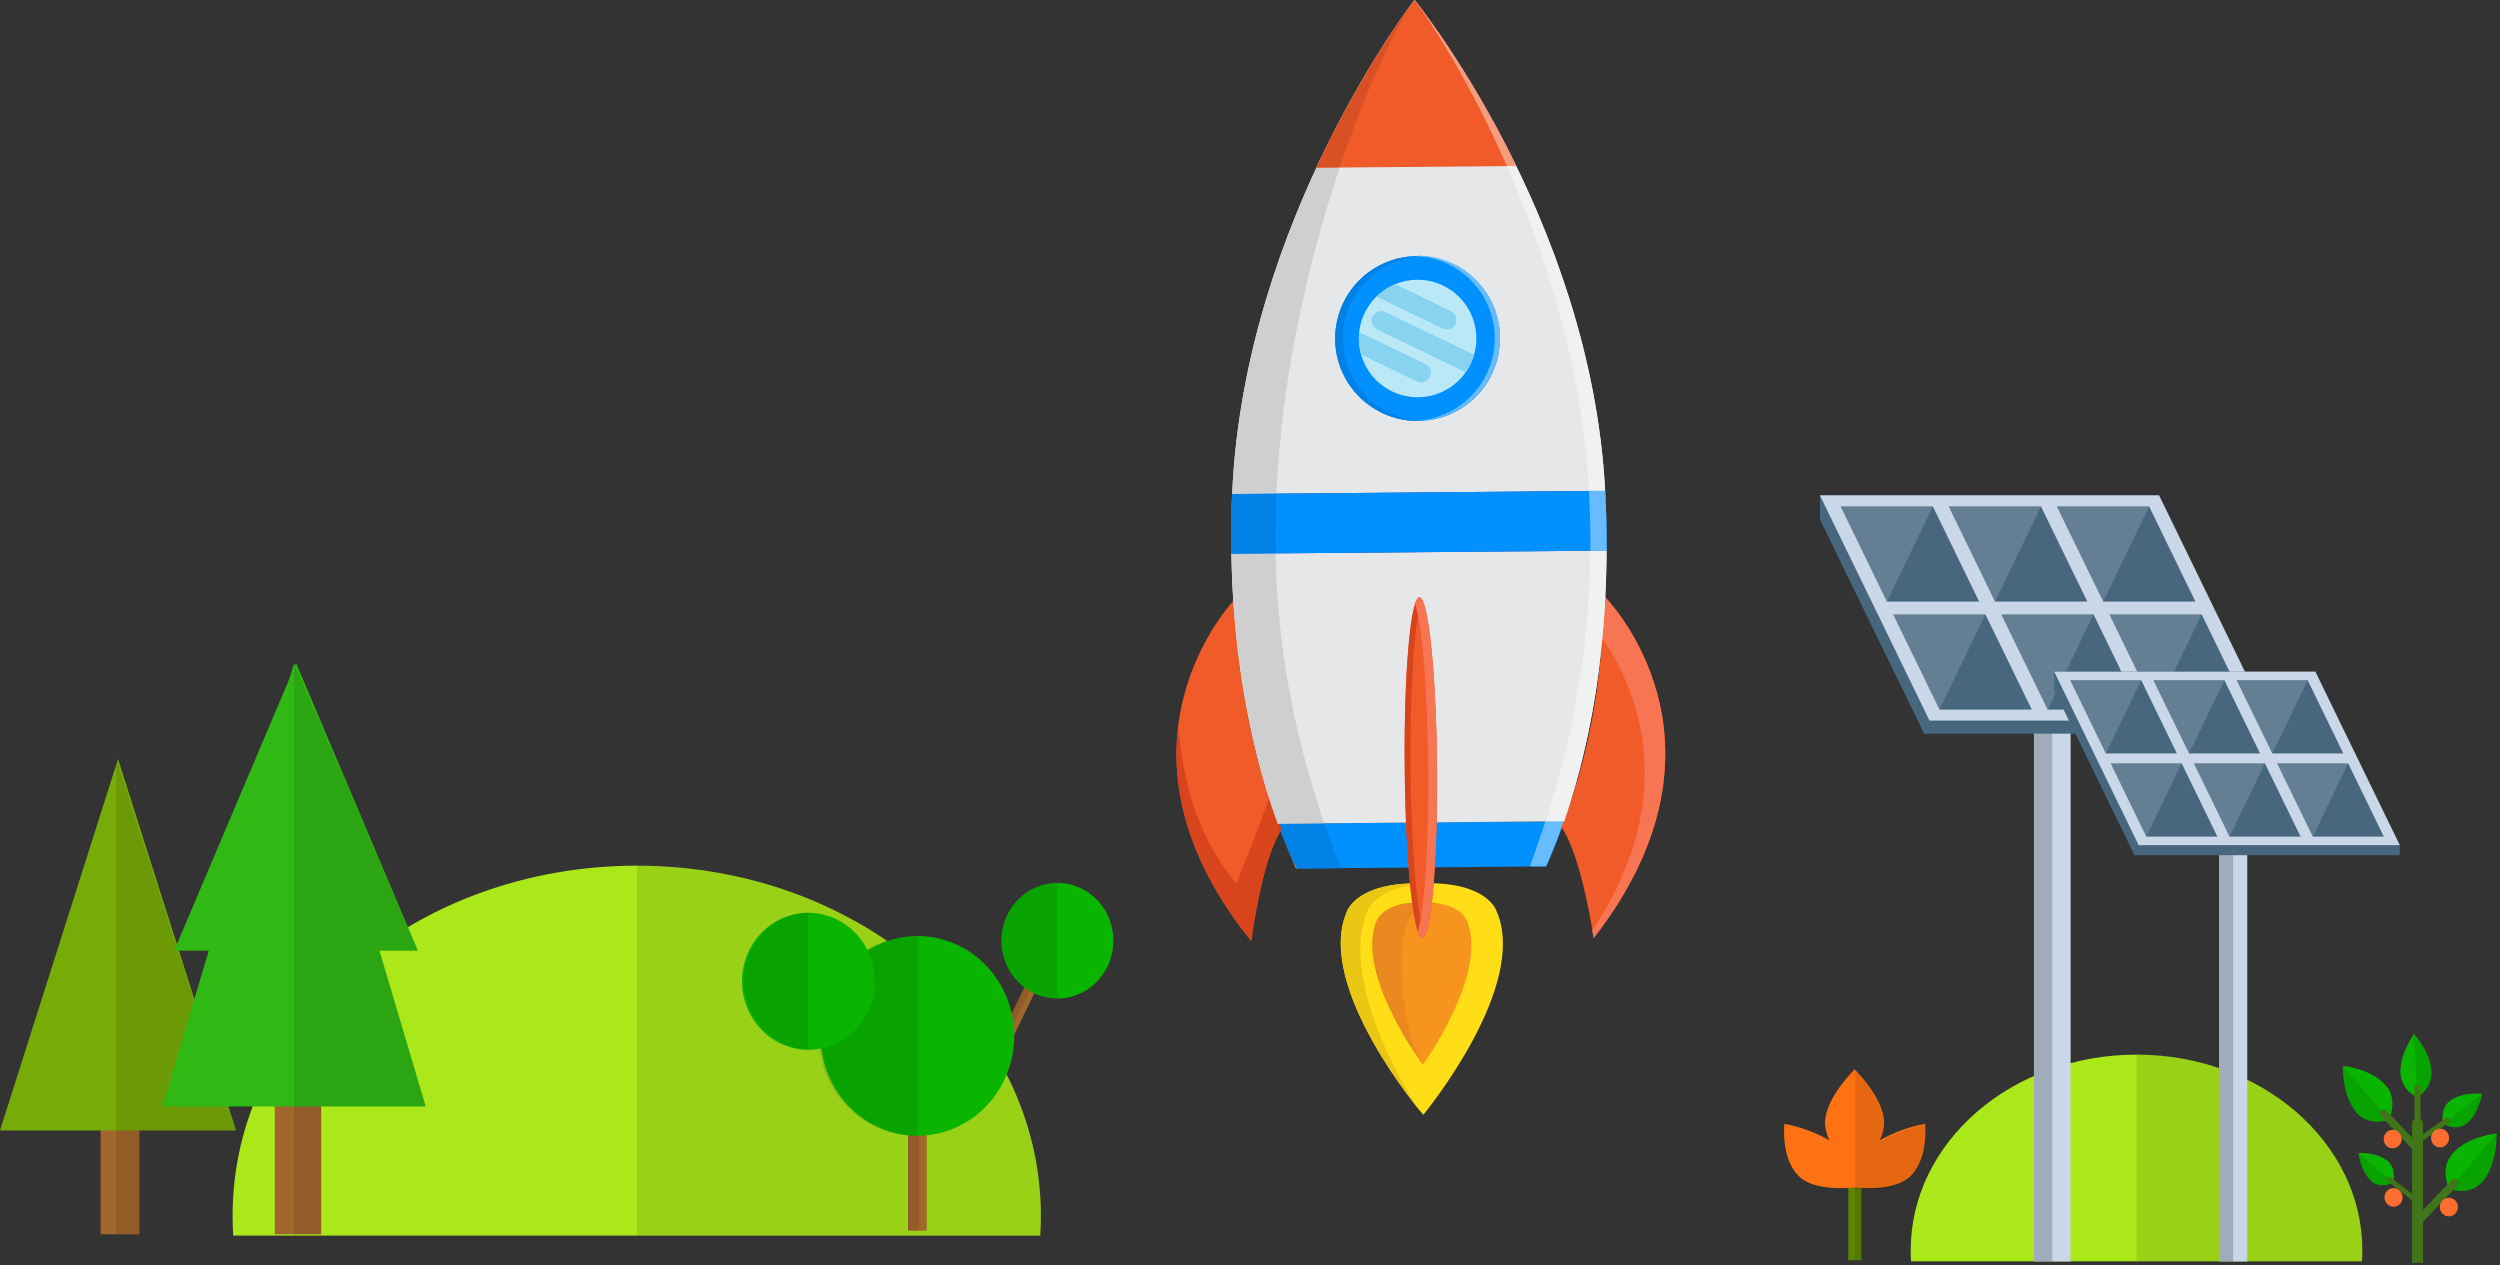 <svg width="646" height="327" viewBox="0 0 646 327" fill="none" xmlns="http://www.w3.org/2000/svg">
<rect x="0" y="0" width="646" height="327" fill="#333333" stroke="none"/>
<path d="M645.119 292.9C645.119 292.9 637.592 293.532 633.62 298.196C630.351 302.013 632.877 307.254 632.877 307.254C632.877 307.254 638.23 309.163 641.486 305.346C645.458 300.709 645.119 292.9 645.119 292.9Z" fill="#0AB500"/>
<path opacity="0.1" d="M645.119 292.9L632.877 307.254C632.877 307.254 638.23 309.163 641.486 305.346C645.458 300.709 645.119 292.9 645.119 292.9Z" fill="black"/>
<path d="M625.728 316.111C625.535 316.307 625.275 316.417 625.005 316.417C624.734 316.417 624.475 316.307 624.282 316.111C624.092 315.912 623.985 315.644 623.985 315.365C623.985 315.086 624.092 314.818 624.282 314.619L633.541 304.849C633.636 304.75 633.748 304.672 633.873 304.618C633.997 304.565 634.13 304.537 634.264 304.537C634.399 304.537 634.532 304.565 634.656 304.618C634.78 304.672 634.892 304.75 634.987 304.849C635.176 305.045 635.282 305.311 635.282 305.588C635.282 305.865 635.176 306.131 634.987 306.327L625.728 316.111Z" fill="#407519"/>
<path d="M605.398 275.43C605.398 275.43 612.704 276.048 616.572 280.564C619.737 284.273 617.289 289.367 617.289 289.367C617.289 289.367 612.079 291.222 608.928 287.513C605.073 282.929 605.398 275.43 605.398 275.43Z" fill="#0AB500"/>
<path opacity="0.1" d="M605.398 275.43L617.289 289.367C617.289 289.367 612.079 291.222 608.928 287.513C605.073 282.929 605.398 275.43 605.398 275.43Z" fill="black"/>
<path d="M624.23 297.886C624.417 298.077 624.67 298.184 624.933 298.184C625.196 298.184 625.449 298.077 625.636 297.886C625.818 297.691 625.919 297.431 625.919 297.161C625.919 296.89 625.818 296.63 625.636 296.435L616.637 286.947C616.546 286.852 616.438 286.776 616.318 286.724C616.199 286.672 616.07 286.646 615.941 286.646C615.811 286.646 615.682 286.672 615.563 286.724C615.443 286.776 615.335 286.852 615.244 286.947C615.151 287.041 615.078 287.153 615.028 287.276C614.977 287.4 614.952 287.532 614.952 287.666C614.952 287.8 614.977 287.932 615.028 288.056C615.078 288.179 615.151 288.291 615.244 288.385L624.23 297.886Z" fill="#407519"/>
<path d="M609.449 297.941C609.449 297.941 614.15 297.591 617.041 300.078C619.398 302.107 618.343 305.588 618.343 305.588C618.343 305.588 615.218 307.309 612.848 305.266C609.956 302.779 609.449 297.941 609.449 297.941Z" fill="#0AB500"/>
<path opacity="0.1" d="M609.449 297.94L618.343 305.587C618.343 305.587 615.218 307.308 612.848 305.265C609.956 302.779 609.449 297.94 609.449 297.94Z" fill="black"/>
<path d="M623.566 310.372C623.63 310.426 623.705 310.467 623.786 310.49C623.866 310.514 623.951 310.521 624.034 310.509C624.117 310.498 624.197 310.469 624.269 310.425C624.34 310.38 624.403 310.321 624.451 310.251C624.503 310.184 624.542 310.107 624.565 310.025C624.588 309.943 624.595 309.856 624.585 309.771C624.575 309.686 624.549 309.604 624.508 309.529C624.467 309.455 624.413 309.389 624.347 309.337L617.718 304.217C617.654 304.162 617.579 304.122 617.498 304.098C617.417 304.075 617.333 304.068 617.25 304.08C617.167 304.091 617.087 304.12 617.015 304.164C616.944 304.209 616.881 304.268 616.833 304.338C616.78 304.405 616.74 304.482 616.718 304.565C616.695 304.649 616.688 304.736 616.699 304.821C616.71 304.907 616.738 304.989 616.781 305.063C616.824 305.137 616.882 305.202 616.95 305.252L623.566 310.372Z" fill="#407519"/>
<path d="M641.329 282.646C641.329 282.646 636.263 282.001 633.02 284.514C630.351 286.57 631.314 290.4 631.314 290.4C631.314 290.4 634.596 292.416 637.266 290.4C640.522 287.847 641.329 282.646 641.329 282.646Z" fill="#0AB500"/>
<path opacity="0.1" d="M641.329 282.646L631.314 290.401C631.314 290.401 634.596 292.417 637.266 290.401C640.522 287.847 641.329 282.646 641.329 282.646Z" fill="black"/>
<path d="M625.415 295.214C625.342 295.267 625.259 295.306 625.171 295.326C625.083 295.346 624.993 295.348 624.904 295.332C624.816 295.316 624.731 295.281 624.656 295.231C624.58 295.181 624.515 295.116 624.464 295.039C624.412 294.962 624.375 294.876 624.355 294.784C624.335 294.692 624.333 294.598 624.349 294.505C624.364 294.413 624.398 294.325 624.447 294.245C624.495 294.166 624.559 294.098 624.634 294.044L632.057 288.896C632.209 288.792 632.396 288.753 632.576 288.788C632.756 288.823 632.915 288.929 633.02 289.084C633.121 289.24 633.158 289.43 633.124 289.613C633.09 289.797 632.987 289.959 632.838 290.065L625.415 295.214Z" fill="#407519"/>
<path d="M623.8 267.19C623.8 267.19 620.01 272.204 620.284 277.499C620.412 278.812 620.882 280.064 621.643 281.124C622.404 282.184 623.428 283.012 624.608 283.521C625.73 282.887 626.666 281.954 627.319 280.819C627.972 279.684 628.317 278.389 628.319 277.069C628.059 271.774 623.8 267.19 623.8 267.19Z" fill="#0AB500"/>
<path opacity="0.1" d="M623.8 267.19L624.607 283.521C625.73 282.887 626.666 281.954 627.319 280.819C627.972 279.684 628.317 278.389 628.319 277.069C628.059 271.774 623.8 267.19 623.8 267.19Z" fill="black"/>
<path d="M625.467 291.624C625.469 291.729 625.45 291.835 625.413 291.933C625.375 292.032 625.319 292.122 625.247 292.198C625.176 292.274 625.091 292.335 624.997 292.377C624.903 292.419 624.801 292.442 624.699 292.443C624.49 292.443 624.29 292.359 624.142 292.208C623.993 292.057 623.908 291.852 623.904 291.637V281.154C623.903 281.048 623.921 280.943 623.959 280.844C623.996 280.746 624.053 280.656 624.124 280.58C624.195 280.504 624.28 280.443 624.375 280.401C624.469 280.358 624.57 280.336 624.673 280.334C624.775 280.332 624.877 280.351 624.973 280.39C625.068 280.429 625.155 280.487 625.229 280.561C625.303 280.634 625.362 280.722 625.403 280.819C625.443 280.917 625.465 281.021 625.467 281.127V291.624Z" fill="#407519"/>
<path d="M626.105 326.285V290.213C626.071 289.851 625.908 289.514 625.647 289.269C625.385 289.024 625.045 288.889 624.692 288.889C624.339 288.889 623.999 289.024 623.738 289.269C623.476 289.514 623.313 289.851 623.279 290.213V326.353L626.105 326.285Z" fill="#407519"/>
<path d="M632.799 294.554C632.707 295.021 632.483 295.449 632.155 295.784C631.827 296.119 631.41 296.346 630.957 296.436C630.504 296.526 630.035 296.476 629.61 296.291C629.185 296.106 628.822 295.795 628.568 295.397C628.314 295 628.181 294.533 628.184 294.057C628.187 293.581 628.327 293.117 628.586 292.723C628.846 292.329 629.212 292.024 629.64 291.845C630.068 291.666 630.537 291.622 630.989 291.719C631.289 291.782 631.574 291.905 631.827 292.081C632.081 292.258 632.298 292.484 632.466 292.748C632.634 293.012 632.75 293.307 632.808 293.617C632.865 293.927 632.862 294.246 632.799 294.554Z" fill="#FF6E30"/>
<path d="M620.792 309.028C620.866 309.501 620.801 309.986 620.606 310.421C620.412 310.855 620.096 311.22 619.699 311.469C619.302 311.717 618.843 311.837 618.379 311.815C617.916 311.792 617.47 311.627 617.098 311.341C616.726 311.055 616.445 310.66 616.291 310.209C616.137 309.757 616.118 309.268 616.235 308.804C616.352 308.341 616.6 307.924 616.948 307.607C617.296 307.29 617.727 307.088 618.187 307.025C618.788 306.944 619.397 307.108 619.883 307.482C620.369 307.855 620.695 308.41 620.792 309.028Z" fill="#FF6E30"/>
<path d="M620.583 294.325C620.583 294.798 620.447 295.261 620.193 295.654C619.938 296.048 619.576 296.355 619.152 296.536C618.729 296.717 618.263 296.764 617.813 296.672C617.363 296.579 616.95 296.352 616.626 296.017C616.302 295.682 616.081 295.256 615.992 294.792C615.902 294.328 615.948 293.847 616.124 293.41C616.299 292.972 616.596 292.599 616.977 292.336C617.359 292.073 617.807 291.933 618.265 291.933C618.88 291.933 619.47 292.185 619.904 292.633C620.339 293.082 620.583 293.691 620.583 294.325Z" fill="#FF6E30"/>
<path d="M635.117 311.892C635.12 312.369 634.985 312.836 634.73 313.234C634.475 313.632 634.111 313.942 633.684 314.126C633.258 314.31 632.788 314.358 632.335 314.266C631.881 314.174 631.465 313.944 631.138 313.607C630.811 313.269 630.589 312.839 630.499 312.371C630.41 311.903 630.457 311.419 630.635 310.978C630.813 310.538 631.114 310.162 631.499 309.899C631.885 309.636 632.337 309.496 632.799 309.499C633.414 309.499 634.004 309.751 634.438 310.2C634.873 310.649 635.117 311.257 635.117 311.892Z" fill="#FF6E30"/>
<path d="M610.328 325.925C610.393 324.971 610.419 324.016 610.419 323.049C610.419 295.148 584.295 272.516 552.075 272.516C519.856 272.516 493.732 295.148 493.732 323.049C493.732 324.016 493.732 324.971 493.823 325.925H610.328Z" fill="#AAE81A"/>
<path opacity="0.1" d="M552.075 272.516V325.925H610.328C610.393 324.971 610.419 324.016 610.419 323.049C610.445 295.148 584.295 272.516 552.075 272.516Z" fill="black"/>
<path d="M535.041 178.411H525.573V325.965H535.041V178.411Z" fill="#C9D7E8"/>
<path opacity="0.2" d="M530.314 178.411H525.573V325.965H530.314V178.411Z" fill="black"/>
<path d="M497.209 189.58H586.235V186.207L557.897 128H470.264V134.223L497.209 189.58Z" fill="#47677F"/>
<path d="M498.589 186.206H586.235L557.897 128H470.264L498.589 186.206Z" fill="#C9D7E8"/>
<path d="M543.467 155.458H567.299L555.331 130.85H531.486L543.467 155.458Z" fill="#47677F"/>
<path d="M515.519 155.458H539.365L527.383 130.85H503.551L515.519 155.458Z" fill="#47677F"/>
<path d="M487.585 155.458H511.417L499.449 130.85H475.616L487.585 155.458Z" fill="#47677F"/>
<path d="M557.05 183.358H580.883L568.914 158.764H545.069L557.05 183.358Z" fill="#47677F"/>
<path d="M529.116 183.358H552.948L540.967 158.764H517.134L529.116 183.358Z" fill="#47677F"/>
<path d="M501.168 183.358H525.013L513.032 158.764H489.2L501.168 183.358Z" fill="#47677F"/>
<path opacity="0.16" d="M555.331 130.85H531.486L543.467 155.458L555.331 130.85Z" fill="white"/>
<path opacity="0.16" d="M527.383 130.85H503.551L515.519 155.458L527.383 130.85Z" fill="white"/>
<path opacity="0.16" d="M499.449 130.85H475.616L487.585 155.458L499.449 130.85Z" fill="white"/>
<path opacity="0.16" d="M513.032 158.764H489.2L501.168 183.358L513.032 158.764Z" fill="white"/>
<path opacity="0.16" d="M540.967 158.764H517.134L529.116 183.358L540.967 158.764Z" fill="white"/>
<path opacity="0.16" d="M568.914 158.764H545.069L557.05 183.358L568.914 158.764Z" fill="white"/>
<path d="M580.687 212.374H573.394V325.965H580.687V212.374Z" fill="#C9D7E8"/>
<path opacity="0.2" d="M577.041 212.374H573.394V325.965H577.041V212.374Z" fill="black"/>
<path d="M551.554 220.976H620.095V218.382L598.282 173.561H530.809V178.358L551.554 220.976Z" fill="#47677F"/>
<path d="M552.622 218.381H620.095L598.282 173.561H530.809L552.622 218.381Z" fill="#C9D7E8"/>
<path d="M587.173 194.701H605.522L596.302 175.765H577.952L587.173 194.701Z" fill="#47677F"/>
<path d="M565.659 194.701H584.008L574.788 175.765H556.438L565.659 194.701Z" fill="#47677F"/>
<path d="M544.157 194.701H562.507L553.287 175.765H534.937L544.157 194.701Z" fill="#47677F"/>
<path d="M597.63 216.178H615.98L606.76 197.241H588.41L597.63 216.178Z" fill="#47677F"/>
<path d="M576.116 216.178H594.466L585.245 197.241H566.896L576.116 216.178Z" fill="#47677F"/>
<path d="M554.602 216.178H572.964L563.744 197.241H545.395L554.602 216.178Z" fill="#47677F"/>
<path opacity="0.16" d="M596.302 175.765H577.952L587.173 194.701L596.302 175.765Z" fill="white"/>
<path opacity="0.16" d="M574.788 175.765H556.438L565.659 194.701L574.788 175.765Z" fill="white"/>
<path opacity="0.16" d="M553.287 175.765H534.937L544.157 194.701L553.287 175.765Z" fill="white"/>
<path opacity="0.16" d="M563.744 197.241H545.395L554.602 216.178L563.744 197.241Z" fill="white"/>
<path opacity="0.16" d="M585.245 197.241H566.896L576.116 216.178L585.245 197.241Z" fill="white"/>
<path opacity="0.16" d="M606.76 197.241H588.41L597.63 216.178L606.76 197.241Z" fill="white"/>
<path d="M480.986 301.802H477.6V325.644H480.986V301.802Z" fill="#5B8500"/>
<path opacity="0.1" d="M480.986 301.802H479.293V325.644H480.986V301.802Z" fill="black"/>
<path d="M497.46 290.404C493.351 291.143 489.39 292.583 485.739 294.665C486.309 293.513 486.679 292.266 486.833 290.982C487.497 284.934 480.491 277.543 479.24 276.333C477.938 277.596 470.971 284.934 471.635 290.982C471.786 292.269 472.161 293.516 472.742 294.665C469.11 292.592 465.172 291.153 461.086 290.404C461.086 290.404 460.109 299.207 464.733 303.844C468.119 307.285 475.229 307.177 478.772 306.882H479.24H479.709C483.239 307.177 490.349 307.285 493.748 303.844C498.424 299.207 497.46 290.404 497.46 290.404Z" fill="#FF7214"/>
<path opacity="0.1" d="M497.611 290.693C493.502 291.432 489.541 292.872 485.89 294.954C486.46 293.801 486.83 292.555 486.984 291.271C487.648 285.223 480.642 277.832 479.392 276.622V307.251H479.86C483.39 307.546 490.5 307.654 493.899 304.213C498.575 299.496 497.611 290.693 497.611 290.693Z" fill="black"/>
<path d="M268.786 319.276C268.903 317.57 268.956 315.863 268.956 314.142C268.956 264.187 222.202 223.692 164.536 223.692C106.87 223.692 60.103 264.187 60.103 314.142C60.103 315.863 60.169 317.57 60.273 319.276H268.786Z" fill="#AAE81A"/>
<path opacity="0.1" d="M164.536 223.692V319.276H268.721C268.838 317.57 268.89 315.863 268.89 314.142C268.956 264.173 222.203 223.692 164.536 223.692Z" fill="black"/>
<path d="M36 262.173H26V318.938H36V262.173Z" fill="#A1662B"/>
<path opacity="0.1" d="M36 262.173H30V318.938H36V262.173Z" fill="black"/>
<path d="M30.5 196.118L0 292.104H30.5H61L30.5 196.118Z" fill="#77AB07"/>
<path opacity="0.1" d="M30 196.118V292.104H61L30 196.118Z" fill="black"/>
<path d="M83 250.819H71V318.938H83V250.819Z" fill="#A1662B"/>
<path opacity="0.1" d="M83 250.819H76V318.938H83V250.819Z" fill="black"/>
<path d="M76 171.349L42 285.91H76H110L76 171.349Z" fill="#30B814"/>
<path opacity="0.1" d="M76 171.349V285.91H110L76 171.349Z" fill="black"/>
<path d="M76.5 171.349L45 245.659H76.5H108L76.5 171.349Z" fill="#30B814"/>
<path opacity="0.1" d="M76 171.349V245.659H108L76 171.349Z" fill="black"/>
<path d="M239.471 279.293H234.627V318.012H239.471V279.293Z" fill="#A1662B"/>
<path opacity="0.1" d="M237.401 279.293H234.627V318.012H237.401V279.293Z" fill="black"/>
<path d="M256.844 271.403H260.126L270.805 249.335H267.51L256.844 271.403Z" fill="#A1662B"/>
<path opacity="0.1" d="M256.844 271.403H258.719L269.398 249.335H267.51L256.844 271.403Z" fill="black"/>
<path d="M275.558 257.804C283.446 256.48 288.799 248.808 287.516 240.669C286.233 232.53 278.799 227.005 270.912 228.329C263.025 229.653 257.671 237.325 258.954 245.464C260.237 253.603 267.671 259.128 275.558 257.804Z" fill="#0AB500"/>
<path opacity="0.1" d="M273.266 228.088V257.95C269.429 257.95 265.749 256.377 263.035 253.577C260.322 250.777 258.797 246.979 258.797 243.019C258.797 239.059 260.322 235.261 263.035 232.461C265.749 229.661 269.429 228.088 273.266 228.088Z" fill="black"/>
<path d="M260.201 277.467C265.439 264.281 259.327 249.209 246.549 243.804C233.771 238.398 219.167 244.706 213.929 257.892C208.691 271.079 214.803 286.151 227.581 291.556C240.359 296.961 254.963 290.654 260.201 277.467Z" fill="#0AB500"/>
<path opacity="0.1" d="M237.062 241.862V293.457C233.731 293.536 230.419 292.926 227.319 291.665C224.22 290.404 221.396 288.516 219.013 286.113C216.631 283.71 214.738 280.839 213.445 277.67C212.153 274.501 211.487 271.098 211.487 267.66C211.487 264.221 212.153 260.818 213.445 257.649C214.738 254.48 216.631 251.61 219.013 249.206C221.396 246.803 224.22 244.915 227.319 243.654C230.419 242.393 233.731 241.784 237.062 241.862Z" fill="black"/>
<path d="M224.503 260.89C228.422 251.991 224.608 241.498 215.984 237.453C207.361 233.409 197.193 237.345 193.274 246.244C189.354 255.143 193.168 265.636 201.792 269.68C210.416 273.725 220.584 269.789 224.503 260.89Z" fill="#0AB500"/>
<path opacity="0.1" d="M208.867 235.789V271.202C204.398 271.075 200.154 269.154 197.036 265.847C193.919 262.54 192.175 258.109 192.175 253.496C192.175 248.882 193.919 244.451 197.036 241.144C200.154 237.837 204.398 235.916 208.867 235.789Z" fill="black"/>
<g clip-path="url(#clip0_6_11377)">
<path d="M367.79 288.05C367.79 288.05 339.68 255.23 348 235.65C348 235.65 350.26 227.91 367.27 228.26C384.27 227.63 386.66 235.32 386.66 235.32C395.34 254.76 367.79 288.05 367.79 288.05Z" fill="#FFDE17"/>
<path d="M348 235.65C348 235.65 350.26 227.91 367.27 228.26C368.19 228.26 369.07 228.21 369.9 228.26C355.28 228.72 353.27 235.63 353.27 235.63C346.53 251.49 360.98 279.31 367.78 288.13C367.78 288.13 339.68 255.23 348 235.65Z" fill="#EAC615"/>
<path d="M367.68 275.14C367.68 275.14 350.48 252.14 355.56 238.4C355.56 238.4 356.93 232.98 367.33 233.23C377.71 232.81 379.18 238.23 379.18 238.23C384.49 251.85 367.68 275.14 367.68 275.14Z" fill="#F7941E"/>
<path d="M355.56 238.4C355.56 238.4 356.93 232.98 367.33 233.23C368.689 233.171 370.05 233.225 371.4 233.39C364.71 234.39 363.71 238.33 363.71 238.33C360.29 247.58 362.95 267.33 367.71 275.14C367.71 275.14 350.48 252.14 355.56 238.4Z" fill="#EA891F"/>
<path d="M404.19 212.23C402.74 216.36 401.19 220.23 399.51 223.87L335.11 224.42C333.37 220.83 331.74 216.96 330.21 212.85L404.21 212.23" fill="#0090FF"/>
<path d="M414.46 153.96C414.46 153.96 451.82 190.96 411.8 242.42C411.8 242.42 408.72 221.13 403.45 213.72C410 197.43 414.17 176.77 414.45 153.96" fill="#F15A29"/>
<path d="M414 164.84C414.24 161.27 414.4 157.65 414.45 153.96C414.45 153.96 451.81 190.96 411.79 242.42C411.79 242.42 411.67 241.66 411.46 240.42C435.28 204.54 422.09 176.61 414 164.88" fill="#F77552"/>
<path d="M319.16 154.77C319.16 154.77 282.43 192.38 323.32 243.17C323.32 243.17 326.03 221.83 331.18 214.33C324.36 198.16 319.85 177.57 319.18 154.77" fill="#F15A29"/>
<path d="M319.42 228.3C319.42 228.3 324.85 215.3 328.01 206.01C329.01 208.89 330.01 211.68 331.17 214.33C326.02 221.83 323.31 243.17 323.31 243.17C306.12 221.81 302.65 202.79 304.4 187.91C305.98 199.85 307.52 213.53 319.4 228.3" fill="#D8451D"/>
<path d="M330.2 212.85C321.84 190.33 316.94 160.37 318.4 127.47C321.52 56.56 365.5 0 365.5 0C365.5 0 411 55.8 414.76 126.65C416.52 159.52 412.12 189.56 404.2 212.22L330.2 212.84" fill="#E6E7E8"/>
<path d="M414.77 126.83C415.05 132.063 415.173 137.21 415.14 142.27L318.14 143.09C318.06 138.03 318.14 132.88 318.35 127.65L414.73 126.83" fill="#2B3990"/>
<path d="M340.15 43.34C352.52 16.71 365.5 0 365.5 0C365.5 0 378.93 16.48 391.8 42.9L340.15 43.34Z" fill="#F15A29"/>
<path d="M414.77 126.83C415.05 132.063 415.173 137.21 415.14 142.27L318.14 143.09C318.06 138.03 318.14 132.88 318.35 127.65L414.73 126.83" fill="#0090FF"/>
<path d="M365.5 0.01C364.81 0.89 321.5 57.12 318.4 127.47C318.34 128.72 318.3 129.96 318.26 131.21C318.26 130.03 318.34 128.84 318.39 127.65L329.84 127.55V127.38C331.17 97.16 338.17 67.17 346.19 43.29L340.19 43.34C352.38 17.09 365.19 0.48 365.54 0.01H365.5Z" fill="#CFCFD0"/>
<path d="M365.5 0C365.13 0.47 352.34 17.08 340.15 43.33L346.15 43.28C352.75 23.62 360.05 8.1 365.45 -0.01" fill="#D85125"/>
<path d="M330.92 214.73C332.16 218.04 333.51 221.29 334.92 224.45L346.37 224.36L335.09 224.46C333.62 221.46 332.22 218.18 330.9 214.77L330.92 214.73ZM342.19 212.77L330.54 212.87L342.19 212.77Z" fill="#E5E5E5"/>
<path d="M342.21 212.75L330.56 212.85C330.76 213.35 330.97 213.85 331.17 214.33C331.08 214.46 330.99 214.59 330.91 214.73C332.23 218.14 333.63 221.38 335.1 224.42L346.38 224.32C344.88 220.407 343.487 216.55 342.2 212.75" fill="#0081E5"/>
<path d="M330.56 212.85H330.22C330.45 213.48 330.68 214.1 330.92 214.73C331 214.59 331.09 214.46 331.18 214.33C330.98 213.84 330.77 213.33 330.57 212.85" fill="#C23E1A"/>
<path d="M329.64 143L318.19 143.09C318.6 166.91 322.39 191.26 330.19 212.85H330.53L342.18 212.75C334.02 188.64 330.07 166.29 329.61 143" fill="#CFCFD0"/>
<path d="M329.84 127.55L318.39 127.65C318.39 128.84 318.29 130.03 318.26 131.21C318.14 135.15 318.117 139.11 318.19 143.09L329.64 143C329.54 137.9 329.64 132.77 329.84 127.55Z" fill="#0081E5"/>
<path d="M414 165.9C413.93 166.55 413.87 167.19 413.8 167.82C413.87 167.2 413.93 166.58 413.99 165.96V165.9H414ZM365.55 0C366.18 0.78 411.03 56.3 414.8 126.66C415.296 135.873 415.313 145.106 414.85 154.32C415.318 145.102 415.302 135.866 414.8 126.65C411.03 56.29 366.18 0.77 365.55 -0.01" fill="white"/>
<path d="M414 164.88L413.91 165.88V165.94C413.91 165.58 413.98 165.22 414.02 164.87" fill="#F79C7F"/>
<path d="M414.81 154.32C414.62 157.9 414.37 161.42 414.04 164.88C414.367 161.36 414.62 157.84 414.8 154.32" fill="#FAAC97"/>
<path d="M399.85 223.15C399.74 223.39 399.63 223.63 399.51 223.87H395.35H399.53C399.63 223.63 399.74 223.39 399.85 223.15ZM404 212.23H399.32H404Z" fill="white"/>
<path d="M404 212.23H399.32C398.09 216.06 396.75 219.93 395.32 223.87H399.48C399.6 223.63 399.71 223.39 399.82 223.15C401.153 220.097 402.38 216.994 403.5 213.84L403.42 213.72C403.62 213.23 403.82 212.72 404.01 212.23" fill="#66BCFF"/>
<path d="M404.11 212.23H404C403.81 212.73 403.61 213.23 403.41 213.72L403.49 213.84C403.69 213.31 403.88 212.77 404.07 212.23" fill="#F79C7F"/>
<path d="M365.51 0C365.85 0.42 379.1 16.82 391.8 42.9H389.39C399.39 65.63 408.89 95.02 410.59 126.68V126.85H414.77C415.023 131.59 415.147 136.257 415.14 140.85V142.27H410.95C410.735 166.063 406.825 189.678 399.36 212.27H404.04H404.11C408.996 197.88 412.23 182.981 413.75 167.86C413.82 167.23 413.88 166.59 413.95 165.94L414.04 164.94C414.37 161.48 414.62 157.94 414.81 154.38C415.273 145.165 415.256 135.933 414.76 126.72C410.99 56.36 366.14 0.84 365.51 0.06V0Z" fill="#F0F1F1"/>
<path d="M365.5 0C369.89 5.85 379.89 21.4 389.39 42.92H391.8C379.1 16.84 365.8 0.44 365.51 0.02" fill="#F79C7F"/>
<path d="M414.77 126.83H410.59C410.87 132.037 410.99 137.183 410.95 142.27H415.14V140.85C415.14 136.25 415.017 131.583 414.77 126.85" fill="#66BCFF"/>
<path d="M363 198.39C363.21 222.68 365.24 242.39 367.55 242.34C369.86 242.29 371.55 222.61 371.35 198.34C371.15 174.07 369.11 154.34 366.81 154.39C364.51 154.44 362.76 174.1 363 198.39Z" fill="#F15A29"/>
<path d="M366.77 154.37C367.02 154.37 367.28 154.62 367.53 155.09C365.61 158.85 364.29 176.8 364.47 198.38C364.65 219.96 366.28 237.88 368.26 241.61C368.02 242.08 367.77 242.34 367.51 242.34C365.2 242.34 363.17 222.68 362.96 198.39C362.75 174.1 364.46 154.39 366.77 154.37Z" fill="#D8451D"/>
<path d="M369.05 198.34C368.88 178.18 367.45 161.21 365.65 156.02C366 154.95 366.37 154.37 366.77 154.37C369.07 154.37 371.11 174.03 371.31 198.32C371.51 222.61 369.82 242.32 367.51 242.32C367.12 242.32 366.73 241.75 366.36 240.69C368.08 235.49 369.22 218.5 369.05 198.34Z" fill="#F77552"/>
<path d="M345 87.65C344.965 83.437 346.179 79.308 348.491 75.786C350.802 72.263 354.106 69.505 357.985 67.861C361.864 66.216 366.143 65.759 370.282 66.546C374.421 67.334 378.233 69.332 381.236 72.286C384.24 75.241 386.3 79.02 387.155 83.145C388.011 87.27 387.624 91.557 386.043 95.462C384.463 99.367 381.759 102.716 378.275 105.085C374.791 107.454 370.683 108.736 366.47 108.77C363.673 108.794 360.899 108.266 358.307 107.218C355.714 106.169 353.353 104.62 351.359 102.658C349.365 100.697 347.778 98.362 346.686 95.787C345.595 93.212 345.022 90.447 345 87.65Z" fill="#0090FF"/>
<path d="M366.3 66.18H366.21C366.52 66.18 366.82 66.18 367.13 66.18H366.43C371.777 66.552 376.788 68.928 380.46 72.832C384.133 76.737 386.197 81.883 386.241 87.243C386.285 92.603 384.306 97.783 380.698 101.747C377.091 105.712 372.121 108.17 366.78 108.63H367.49C367.15 108.63 366.82 108.63 366.49 108.63C372.103 108.583 377.47 106.322 381.425 102.339C385.379 98.356 387.602 92.973 387.61 87.36V87.15C387.56 81.534 385.294 76.165 381.305 72.211C377.316 68.258 371.926 66.04 366.31 66.04" fill="#66BCFF"/>
<path d="M366.12 66.18C360.507 66.225 355.138 68.485 351.183 72.468C347.227 76.452 345.005 81.836 345 87.45V87.65C345.042 93.267 347.304 98.641 351.293 102.597C355.281 106.554 360.672 108.772 366.29 108.77H365.8C366.13 108.77 366.45 108.77 366.8 108.71C361.453 108.338 356.442 105.962 352.77 102.057C349.097 98.153 347.033 93.007 346.989 87.647C346.945 82.287 348.924 77.107 352.532 73.142C356.139 69.178 361.11 66.72 366.45 66.26C366.13 66.26 365.8 66.26 365.45 66.26H366.12" fill="#0081E5"/>
<path d="M366.78 108.7C366.46 108.7 366.14 108.75 365.78 108.76H366.45C366.79 108.76 367.12 108.76 367.45 108.76H366.74L366.78 108.7ZM366.17 66.24H366.08H365.41C365.74 66.24 366.07 66.24 366.41 66.24H367.11C366.8 66.24 366.5 66.24 366.19 66.24" fill="#5CA9E5"/>
<path d="M351.13 87.65C351.094 84.645 351.951 81.697 353.592 79.18C355.233 76.663 357.584 74.689 360.348 73.51C363.111 72.329 366.163 71.996 369.116 72.552C372.069 73.107 374.79 74.527 376.936 76.63C379.082 78.734 380.555 81.427 381.169 84.368C381.783 87.31 381.51 90.367 380.385 93.154C379.26 95.94 377.333 98.329 374.849 100.02C372.365 101.71 369.435 102.626 366.43 102.65C362.413 102.687 358.545 101.128 355.676 98.316C352.807 95.503 351.172 91.667 351.13 87.65Z" fill="#BAE8F7"/>
<path d="M360.52 73.44C358.712 74.183 357.065 75.27 355.67 76.64L372.74 84.88C373.076 85.044 373.446 85.13 373.82 85.13C374.386 85.13 374.935 84.939 375.378 84.586C375.82 84.234 376.13 83.741 376.257 83.19C376.383 82.638 376.319 82.06 376.075 81.55C375.83 81.039 375.419 80.627 374.91 80.38L360.52 73.44Z" fill="#88D3EF"/>
<path d="M356.9 80.37C356.334 80.37 355.785 80.562 355.342 80.915C354.9 81.267 354.59 81.759 354.463 82.311C354.336 82.862 354.401 83.441 354.645 83.951C354.89 84.461 355.301 84.873 355.81 85.12L378.73 96.19C379.698 94.815 380.428 93.287 380.89 91.67L358 80.65C357.664 80.486 357.294 80.4 356.92 80.4" fill="#88D3EF"/>
<path d="M351.22 85.761C351.16 86.325 351.13 86.893 351.13 87.461V87.651C351.14 88.978 351.321 90.299 351.67 91.581L366.15 98.581C366.445 98.724 366.766 98.807 367.094 98.827C367.422 98.846 367.75 98.8 368.06 98.692C368.37 98.585 368.656 98.417 368.902 98.199C369.147 97.981 369.347 97.716 369.49 97.421C369.633 97.125 369.717 96.805 369.736 96.477C369.755 96.149 369.709 95.821 369.602 95.51C369.494 95.2 369.326 94.915 369.108 94.669C368.89 94.424 368.625 94.224 368.33 94.081L351.22 85.821" fill="#88D3EF"/>
</g>
<defs>
<clipPath id="clip0_6_11377">
<rect width="126.3" height="288.05" fill="white" transform="translate(304)"/>
</clipPath>
</defs>
</svg>
